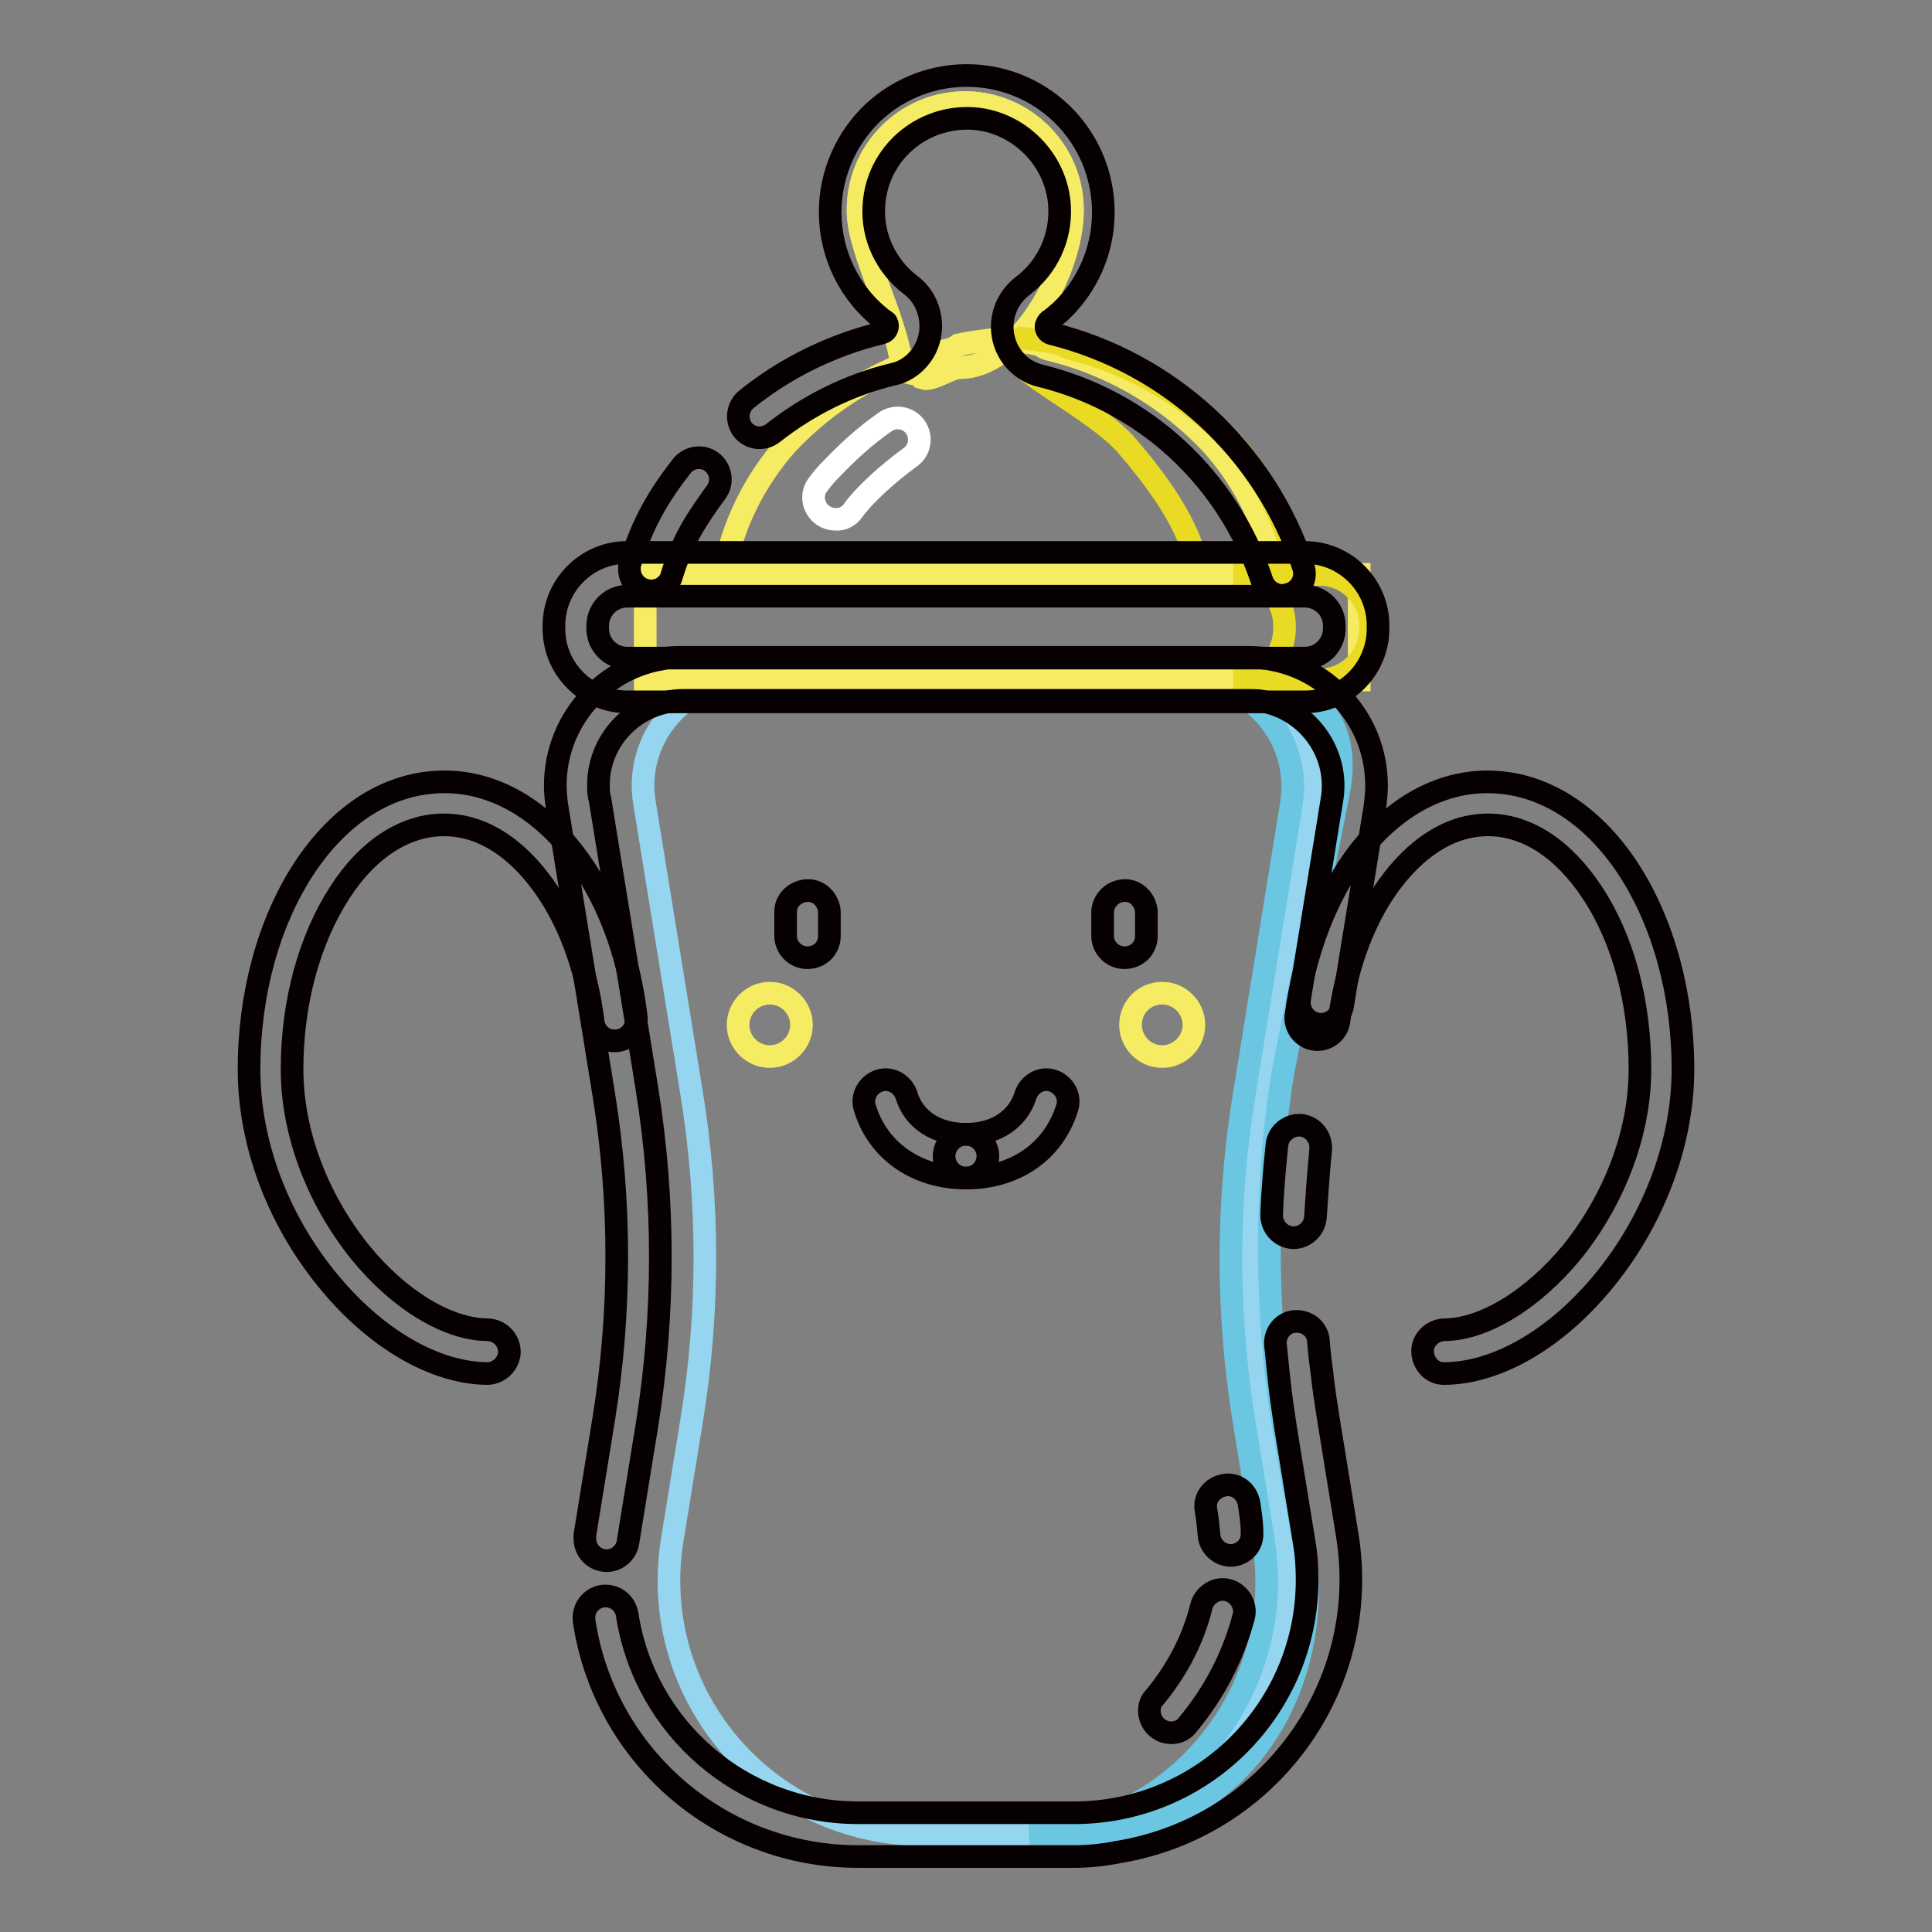 <?xml version="1.0" encoding="utf-8"?>
<!-- Svg Vector Icons : http://www.onlinewebfonts.com/icon -->
<!DOCTYPE svg PUBLIC "-//W3C//DTD SVG 1.1//EN" "http://www.w3.org/Graphics/SVG/1.1/DTD/svg11.dtd">
<svg version="1.1" xmlns="http://www.w3.org/2000/svg" xmlns:xlink="http://www.w3.org/1999/xlink" x="0px" y="0px" viewBox="0 0 256 256" enable-background="new 0 0 256 256" xml:space="preserve">
<rect x="0" y="0" width="256" height="256" fill="#808080" stroke="none"/>
<g> <path stroke-width="3" fill-opacity="0" stroke="#f6ec63"  d="M142.1,28c0,7.9-7.1,20.7-14.9,20.7c-1.3,0-3.7,1.8-4.9,1.4c-0.3-0.8-2.2-0.3-2.8-1.4 c-0.6-6.4-5.8-15.4-5.8-20.7c-0.1-7.9,6.2-14.3,14-14.4s14.3,6.2,14.4,14C142.1,27.7,142.1,27.8,142.1,28L142.1,28z"/> <path stroke-width="3" fill-opacity="0" stroke="#f6ec63"  d="M139,46.3c-0.4-0.1-0.9-0.3-1.2-0.6c-1.8-0.4-3.6-0.6-5.4-0.8c-1.8,0.2-3.6,0.4-5.4,0.8 c-0.4,0.3-0.8,0.5-1.2,0.6c-8.3,2-15.8,6.4-21.6,12.6c-4.3,4.9-7.2,10.8-8.3,17.1H169c-1.2-6.4-4.1-12.3-8.4-17.1 C154.8,52.7,147.3,48.3,139,46.3z"/> <path stroke-width="3" fill-opacity="0" stroke="#f6ec63"  d="M142.1,28c0,7.9-7.1,20.7-14.9,20.7c-1.3,0-3.7,1.8-4.9,1.4c-0.3-0.8-2.2-0.3-2.8-1.4 c-0.6-6.4-5.8-15.4-5.8-20.7c-0.1-7.9,6.2-14.3,14-14.4s14.3,6.2,14.4,14C142.1,27.7,142.1,27.8,142.1,28L142.1,28z"/> <path stroke-width="3" fill-opacity="0" stroke="#e9da24"  d="M163.5,58.9c-5.8-6.2-13.3-10.6-21.6-12.7c-0.4-0.1-0.9-0.3-1.2-0.6c-1.8-0.4-3.6-0.6-5.4-0.8 c-6.5,2,8.2,8,13.8,14c4.2,4.9,8.6,10.7,9.8,17.1h13C170.7,69.7,167.8,63.8,163.5,58.9z"/> <path stroke-width="3" fill-opacity="0" stroke="#95d5ef"  d="M169.9,204l-2.5-15.4c-2.4-14.6-2.4-29.4,0-43.9l6.2-38.2c1.3-7.7-4-15-11.7-16.2c-0.7-0.1-1.5-0.2-2.3-0.2 H97.8C90,91,84.4,98,85.3,105.7c0,0.2,0.1,0.4,0.1,0.7l6.2,38.2c2.4,14.6,2.4,29.4,0,43.9l-2.5,15.4c-3.4,20.6,12.5,39.2,33.4,39.2 h16.4C158.6,241.8,173.1,223.8,169.9,204L169.9,204z"/> <path stroke-width="3" fill-opacity="0" stroke="#6ac6e1"  d="M177.5,104.3c1.4-8.6-3.4-14.2-12.1-14.2h-8.2c7.8,0,14.1,6.3,14.1,14.2c0,0.8-0.1,1.5-0.2,2.3l-6.2,38.2 c-2.4,14.6-2.4,29.4,0,43.9l2.5,15.4c3.2,19.8-11.3,37.8-31,39.1h8.2c19.7-1.3,31.4-19.5,28.1-39.2l-2.7-15.3 c-2.4-14.6-2.4-32,0-46.6L177.5,104.3z"/> <path stroke-width="3" fill-opacity="0" stroke="#f6ec63"  d="M85.5,76.1h94.6v14H85.5V76.1z"/> <path stroke-width="3" fill-opacity="0" stroke="#e9da24"  d="M174.8,76.1h-11.4c3.8,0,6.8,3,6.8,6.8v0.4c0,3.8-3,6.8-6.8,6.8h11.4c3.7,0,6.8-3,6.8-6.8v-0.4 C181.6,79.2,178.6,76.1,174.8,76.1z"/> <path stroke-width="3" fill-opacity="0" stroke="#070001"  d="M172.9,93H83.1c-5.3,0-9.7-4.3-9.7-9.7v-0.4c0-5.3,4.3-9.7,9.7-9.7h89.8c5.3,0,9.7,4.3,9.7,9.7v0.4 C182.6,88.6,178.3,93,172.9,93L172.9,93z M83.1,79c-2.2,0-3.9,1.8-3.9,3.9v0.4c0,2.2,1.8,3.9,3.9,3.9h89.8c2.2,0,3.9-1.8,3.9-3.9 v-0.4c0-2.2-1.8-3.9-3.9-3.9H83.1z"/> <path stroke-width="3" fill-opacity="0" stroke="#070001"  d="M86.3,78.3c-1.6,0-2.9-1.3-2.9-2.9c0-0.3,0-0.6,0.1-0.8c1.7-5.4,3.7-8.8,6.8-12.8c1-1.3,2.8-1.5,4-0.6 c1.3,1,1.5,2.8,0.6,4l0,0c-2.7,3.7-4.5,6.5-5.9,11.1C88.7,77.5,87.5,78.3,86.3,78.3z M169.9,78.9c-1.2,0-2.3-0.8-2.7-2 c-4.5-13.5-15.5-23.7-29.3-27.1c-3-0.7-5.1-3.4-5.1-6.5c0-2.1,1-4.1,2.7-5.4c3.3-2.5,5.1-6.4,4.9-10.5c-0.3-6.2-5.4-11.3-11.5-11.7 c-6.8-0.4-12.7,4.7-13.1,11.5c-0.3,4.1,1.6,8.1,4.9,10.6c2.9,2.2,3.5,6.5,1.3,9.4c-0.9,1.2-2.2,2.1-3.7,2.4 c-5.8,1.4-11.2,4.1-15.9,7.8c-1.3,1-3.1,0.7-4-0.5c-0.9-1.2-0.7-2.9,0.4-3.9c5.3-4.3,11.5-7.3,18.1-8.9c0.4-0.1,0.7-0.5,0.7-0.9 c0-0.3-0.1-0.6-0.4-0.7c-4.6-3.4-7.2-8.8-7.2-14.4c0-5,2.1-9.8,5.7-13.2c7.3-6.8,18.7-6.5,25.6,0.8c6.8,7.3,6.5,18.7-0.8,25.6 c-0.5,0.4-1,0.9-1.5,1.2c-0.2,0.2-0.4,0.5-0.4,0.8c0,0.4,0.3,0.8,0.7,0.9c15.7,3.9,28.3,15.5,33.4,30.9c0.5,1.5-0.3,3.1-1.8,3.6 c0,0,0,0,0,0C170.5,78.8,170.2,78.9,169.9,78.9z M171.4,164h-0.1c-1.6-0.1-2.8-1.4-2.8-3c0,0,0,0,0,0c0.1-3.1,0.4-6.3,0.7-9.3 c0.2-1.6,1.6-2.7,3.2-2.6c1.6,0.2,2.7,1.6,2.6,3.2c-0.3,3-0.5,6-0.7,9C174.2,162.7,173,164,171.4,164z M142.3,246h-28.6 c-18.2,0-33.6-13.3-36.3-31.2c-0.2-1.6,0.8-3,2.4-3.3c1.6-0.2,3,0.8,3.3,2.4l0,0c2.3,15.1,15.3,26.3,30.6,26.3h28.6 c17.1,0,30.9-13.8,30.9-30.9c0-1.7-0.1-3.3-0.4-5l-2.5-15.4c-0.3-2-0.6-4-0.8-6c-0.2-1.6-0.3-3.1-0.5-4.7c-0.1-1.6,1-3,2.6-3.1 c1.6-0.1,3,1,3.1,2.6c0.1,1.5,0.3,3,0.5,4.5c0.2,1.9,0.5,3.8,0.8,5.7l2.5,15.4c3.3,20-10.3,38.8-30.3,42.1 C146.2,245.8,144.2,246,142.3,246L142.3,246z M80.4,206.8c-1.6,0-2.9-1.3-2.9-2.9c0-0.2,0-0.3,0-0.5l2.5-15.4 c2.3-14.2,2.3-28.8,0-43l-6.2-38.2c-1.5-9.3,4.8-18,14-19.5c0.9-0.2,1.8-0.2,2.8-0.2h74.8c9.4,0,17,7.6,17,17 c0,0.9-0.1,1.8-0.2,2.7l-4.3,26.5c-0.3,1.6-1.7,2.6-3.3,2.4c-1.6-0.3-2.6-1.7-2.4-3.3l4.3-26.5c1-6.1-3.2-11.9-9.3-13 c-0.6-0.1-1.2-0.1-1.8-0.1H90.6c-6.2,0-11.3,5-11.3,11.2c0,0.6,0,1.3,0.2,1.9l6.2,38.2c2.4,14.9,2.4,30,0,44.9l-2.5,15.4 C83,205.7,81.8,206.8,80.4,206.8z"/> <path stroke-width="3" fill-opacity="0" stroke="#070001"  d="M64.7,182c-7.1,0-15.1-4.7-21.4-12.5c-6.6-8.1-10.3-18.2-10.3-27.8c0-10,2.6-19.4,7.2-26.5 c4.9-7.5,11.5-11.6,18.7-11.6c6.3,0,12.3,3.3,17,9.3c4.4,5.6,7.4,13.3,8.4,21.8c0.2,1.6-0.9,3-2.5,3.2c-1.6,0.2-3-0.9-3.2-2.5 c-0.9-7.4-3.5-14.2-7.3-19c-2.5-3.2-6.7-7.1-12.5-7.1c-5.1,0-10.1,3.2-13.8,9c-4,6.2-6.3,14.5-6.3,23.4c0,8.3,3.3,17.1,9,24.2 c5.2,6.4,11.7,10.3,17,10.3c1.6,0.1,2.8,1.4,2.8,3C67.4,180.7,66.2,181.9,64.7,182L64.7,182z M191.3,182c-1.6,0-2.8-1.4-2.8-3 c0-1.5,1.3-2.7,2.8-2.8c5.3,0,11.8-4,17-10.3c5.7-7.1,9-15.9,9-24.2c0-8.9-2.2-17.2-6.3-23.4c-3.8-5.8-8.7-9-13.8-9 c-5.7,0-9.9,3.8-12.5,7.1c-3.8,4.8-6.3,11.5-7.3,19c-0.3,1.6-1.8,2.6-3.4,2.3c-1.4-0.3-2.4-1.6-2.3-3c1.1-8.4,4.1-16.2,8.4-21.8 c4.7-6,10.7-9.3,17-9.3c7.1,0,13.8,4.1,18.7,11.6c4.6,7.1,7.2,16.5,7.2,26.5c0,9.6-3.8,19.8-10.3,27.8 C206.4,177.3,198.4,182,191.3,182L191.3,182z"/> <path stroke-width="3" fill-opacity="0" stroke="#ffffff"  d="M110.7,68.8c-1.6,0-2.9-1.3-2.9-2.9c0-0.6,0.2-1.2,0.6-1.7c0.5-0.7,1.1-1.4,1.7-2l0.1-0.1 c2.2-2.3,4.5-4.4,7.1-6.2c1.3-0.9,3.1-0.6,4,0.7c0.9,1.3,0.6,3.1-0.7,4l0,0c-2.2,1.6-4.3,3.4-6.2,5.4c-0.5,0.6-1,1.1-1.4,1.7 C112.5,68.4,111.6,68.9,110.7,68.8z"/> <path stroke-width="3" fill-opacity="0" stroke="#070001"  d="M163.1,206.1c-1.5,0-2.8-1.2-2.9-2.7c-0.1-1.1-0.2-2.2-0.4-3.3c-0.3-1.6,0.8-3,2.4-3.3 c1.6-0.3,3,0.8,3.3,2.4l0,0c0.2,1.3,0.4,2.6,0.4,3.9c0.1,1.6-1.1,2.9-2.7,3L163.1,206.1z M155.2,229.6c-1.6,0-2.9-1.3-2.9-2.9 c0-0.7,0.2-1.3,0.7-1.8c2.9-3.5,5.1-7.6,6.2-12.1c0.4-1.5,2-2.5,3.5-2.1c1.5,0.4,2.5,2,2.1,3.5l0,0c-1.4,5.3-3.9,10.1-7.4,14.3 C156.9,229.2,156.1,229.6,155.2,229.6z M128,156.1c-1.6,0-2.9-1.3-2.9-2.9c0-1.6,1.3-2.9,2.9-2.9c4,0,6.9-2,7.9-5.2 c0.5-1.5,2.1-2.4,3.6-1.9c1.5,0.5,2.4,2.1,1.9,3.6C139.6,152.6,134.5,156.1,128,156.1z"/> <path stroke-width="3" fill-opacity="0" stroke="#070001"  d="M128,156.1c-6.5,0-11.7-3.6-13.4-9.3c-0.5-1.5,0.4-3.1,1.9-3.6c1.5-0.5,3.1,0.4,3.6,1.9l0,0 c1,3.3,4,5.2,7.9,5.2c1.6,0,2.9,1.3,2.9,2.9C130.9,154.8,129.6,156.1,128,156.1z"/> <path stroke-width="3" fill-opacity="0" stroke="#f6ec63"  d="M97.8,135.8c0,2.3,1.9,4.2,4.2,4.2s4.2-1.9,4.2-4.2c0-2.3-1.9-4.2-4.2-4.2S97.8,133.5,97.8,135.8z"/> <path stroke-width="3" fill-opacity="0" stroke="#f6ec63"  d="M149.8,135.8c0,2.3,1.9,4.2,4.2,4.2s4.2-1.9,4.2-4.2c0,0,0,0,0,0c0-2.3-1.9-4.2-4.2-4.2 C151.6,131.6,149.8,133.5,149.8,135.8C149.8,135.8,149.8,135.8,149.8,135.8z"/> <path stroke-width="3" fill-opacity="0" stroke="#070001"  d="M107,126.9c-1.6,0-2.9-1.3-2.9-2.9v-3.2c0-1.6,1.4-2.8,3-2.8c1.5,0,2.7,1.3,2.8,2.8v3.2 C109.9,125.7,108.6,126.9,107,126.9L107,126.9z M149,126.9c-1.6,0-2.9-1.3-2.9-2.9v-3.2c0.1-1.6,1.4-2.8,3-2.8 c1.5,0,2.7,1.3,2.8,2.8v3.2C151.9,125.7,150.6,126.9,149,126.9C149,126.9,149,126.9,149,126.9L149,126.9z"/></g>
</svg>